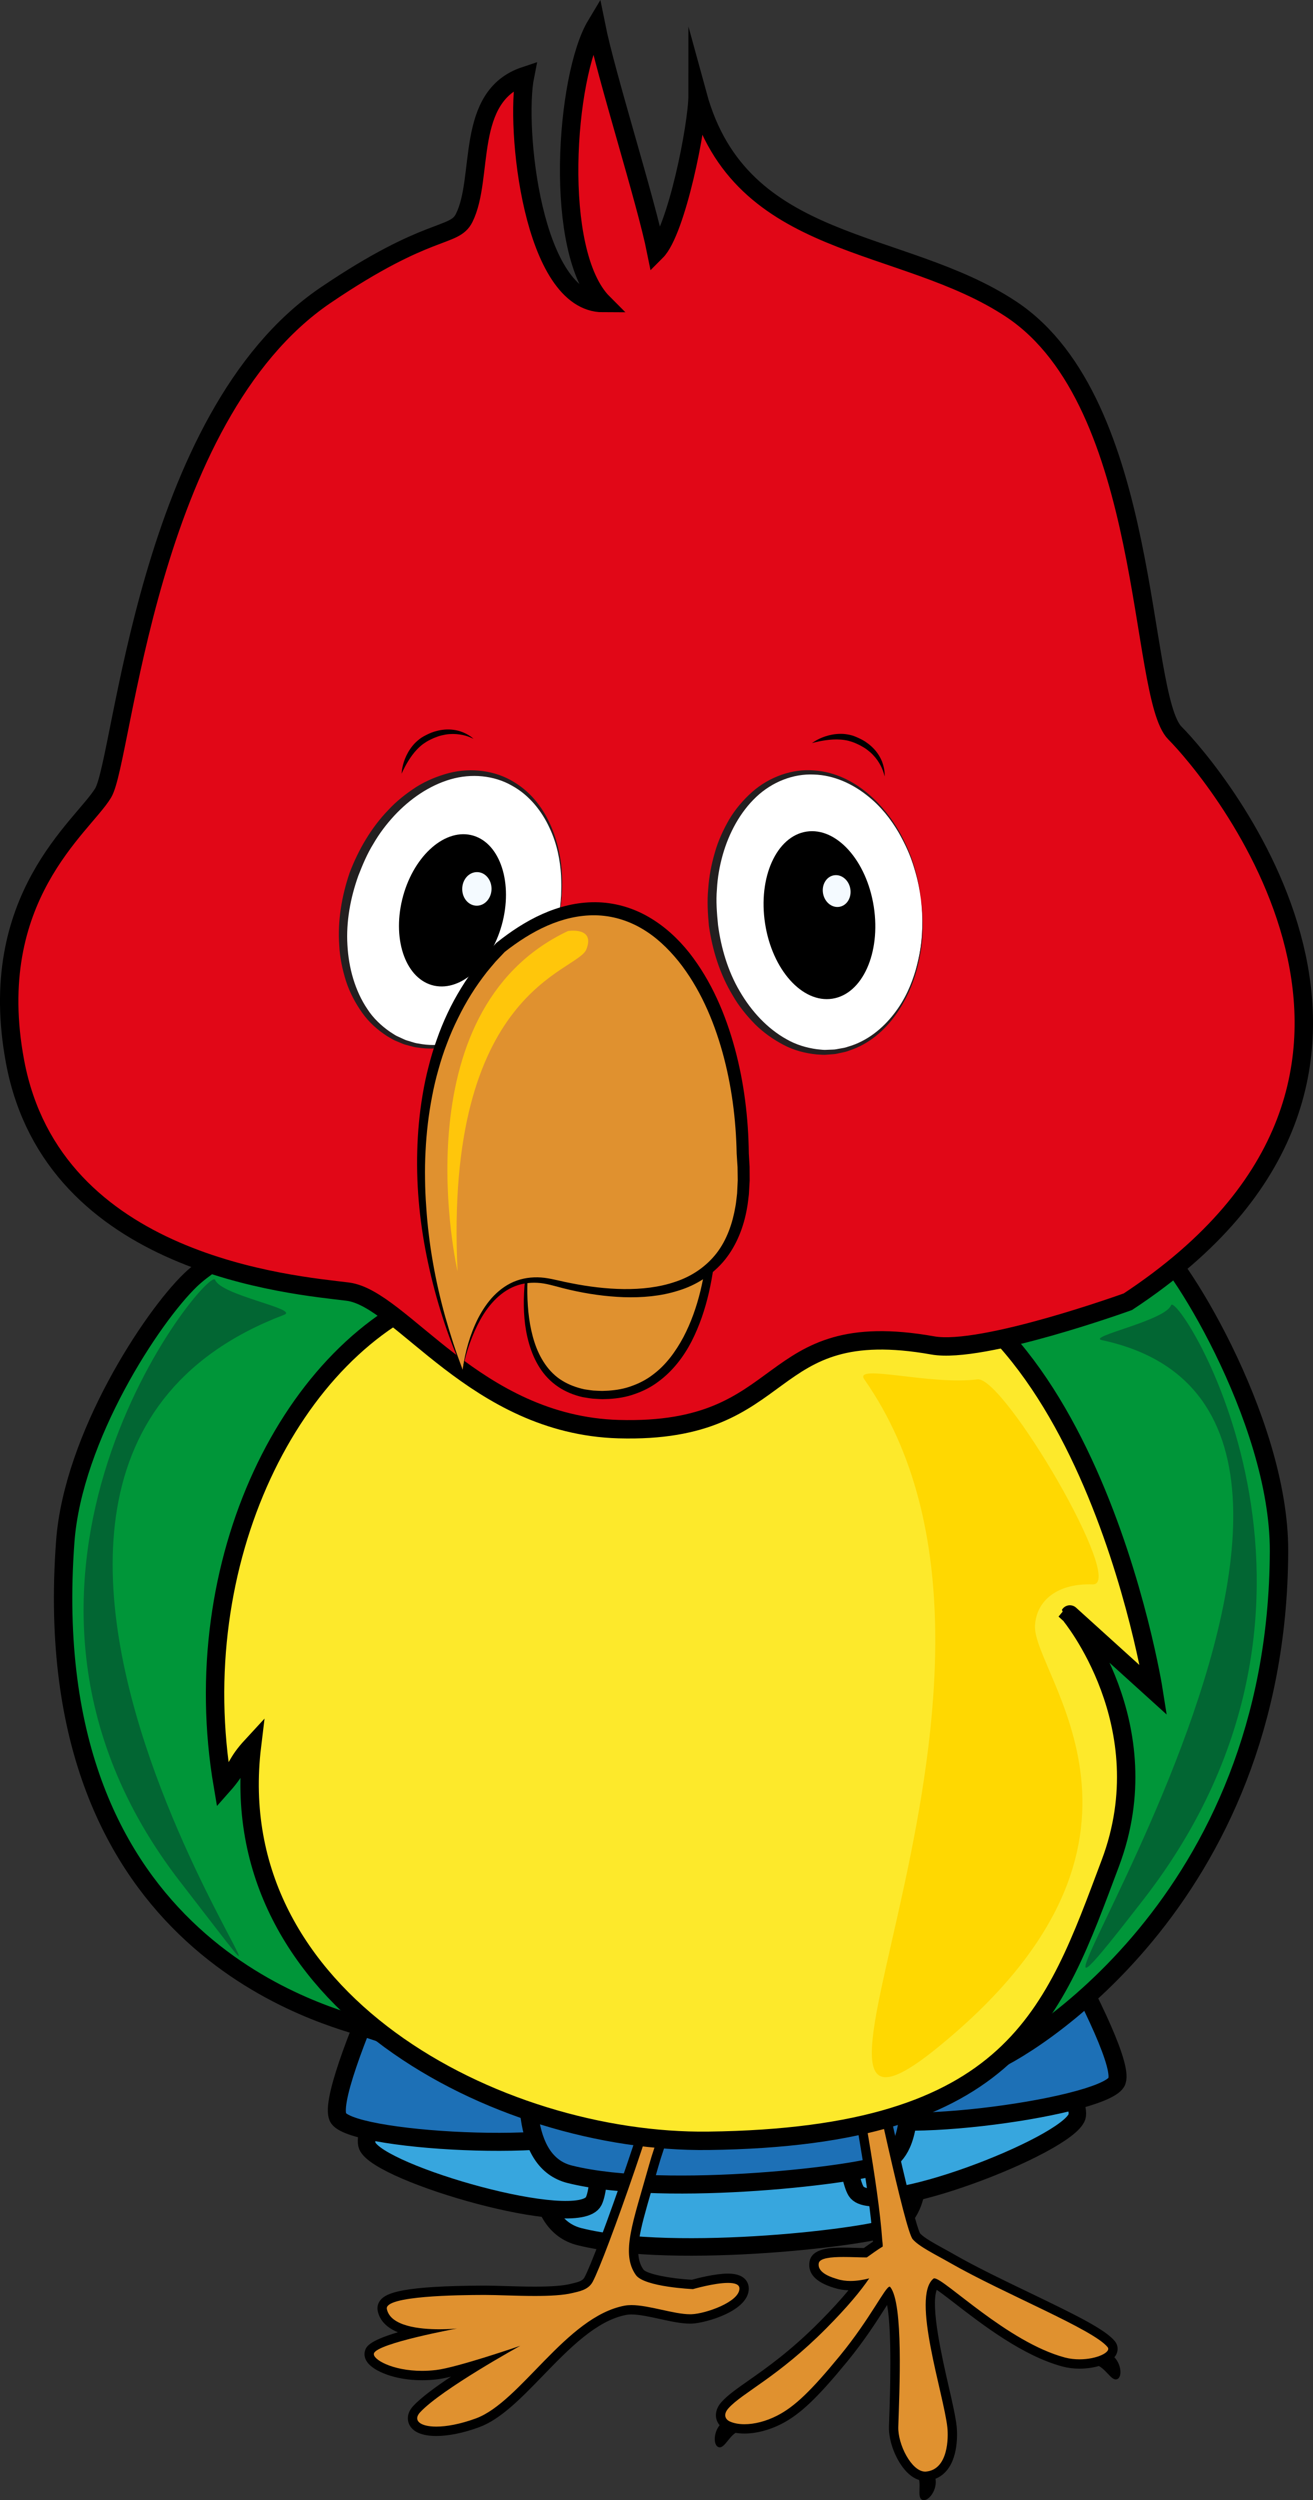 <?xml version="1.0" encoding="utf-8"?>
<!-- Generator: Adobe Illustrator 16.0.4, SVG Export Plug-In . SVG Version: 6.00 Build 0)  -->
<!DOCTYPE svg PUBLIC "-//W3C//DTD SVG 1.1//EN" "http://www.w3.org/Graphics/SVG/1.1/DTD/svg11.dtd">
<svg version="1.1" id="Layer_1" xmlns="http://www.w3.org/2000/svg" xmlns:xlink="http://www.w3.org/1999/xlink" x="0px" y="0px"
	 width="142.777px" height="271.752px" viewBox="0 0 142.777 271.752" enable-background="new 0 0 142.777 271.752"
	 xml:space="preserve">
<rect x="0" y="0" width="142.777" height="271.752" fill="#333333" stroke="none"/>
<g>
	<g>
		<path fill="#37A6DE" stroke="#000000" stroke-width="1.903" stroke-miterlimit="10" d="M63.535,210.646
			c0,0-11.052,29.836-0.516,32.467c10.537,2.631,32.443-0.071,34.158-1.173c1.713-1.101,6.314-3.354-2.595-33.067"/>
		<path fill="#37A6DE" stroke="#000000" stroke-width="1.903" stroke-miterlimit="10" d="M81.51,199.629
			c-4.387-3.591-20.359-6.808-26.673,0.601c-2.015,2.364-16.182,29.975-14.896,33.013c1.284,3.037,22.95,9.299,24.618,6.007
			c1.671-3.289,0.026-27.931-0.144-29.662c-0.172-1.732,1.521,22.979,2.911,25.578"/>
		<path fill="#37A6DE" stroke="#000000" stroke-width="1.903" stroke-miterlimit="10" d="M72.812,200.15
			c4.061-3.954,19.701-8.529,26.626-1.688c2.21,2.183,18.69,28.478,17.671,31.615c-1.021,3.136-22.069,11.231-24.016,8.095
			c-1.945-3.136-2.419-27.827-2.396-29.566c0.021-1.741,0.454,23.025-0.709,25.733"/>
		<path fill="#1D70B6" stroke="#000000" stroke-width="1.958" stroke-miterlimit="10" d="M77.426,191.69
			c-5.287-2.624-22.536-2.516-27.598,6.031c-1.615,2.727-14.958,29.817-13.006,32.53c1.951,2.714,28.141,3.893,29.211,0.327
			c1.07-3.566-3.83-23.983-4.358-25.645c-0.528-1.663,8.657,24.645,10.628,26.908"/>
		<path fill="#1D70B6" stroke="#000000" stroke-width="1.958" stroke-miterlimit="10" d="M86.18,230.953
			c1.768-2.424,8.666-29.422,8.281-27.72c-0.383,1.699-3.518,22.462-2.145,25.924c1.371,3.461,27.365,0.042,29.076-2.83
			c1.713-2.87-13.904-28.719-15.746-31.297c-5.775-8.08-22.969-6.71-28.012-3.642"/>
		<path fill="#1D70B6" stroke="#000000" stroke-width="1.958" stroke-miterlimit="10" d="M62.473,203.863
			c0,0-11.052,29.838-0.514,32.468c10.537,2.631,32.441-0.07,34.156-1.173c1.715-1.101,6.314-3.353-2.595-33.067"/>
	</g>
	<g>
		<path fill="#E0912F" d="M47.446,264.267c-1.333,0-2.221-0.354-2.501-0.995c-0.113-0.26-0.216-0.788,0.366-1.415
			c1.292-1.391,4.334-3.379,6.898-4.935c-1.8,0.547-3.687,1.064-4.735,1.189c-0.527,0.062-1.059,0.095-1.579,0.095
			c-2.784,0-4.935-0.899-5.544-1.746c-0.264-0.366-0.217-0.677-0.166-0.829c0.251-0.748,2.436-1.49,5.057-2.125
			c-1.795-0.283-3.37-0.962-3.671-2.43c-0.055-0.265,0.015-0.532,0.194-0.753c0.513-0.631,2.211-1.358,10.863-1.387
			c0.003,0,0.005,0,0.007,0c0.707,0,1.477,0.023,2.318,0.048c1.008,0.03,2.12,0.063,3.201,0.063c1.854,0,3.165-0.102,4.006-0.312
			l0.229-0.055c0.573-0.132,1.287-0.297,1.609-0.892c1.351-2.488,7.808-20.77,9.277-27.818c1.393-6.683,1.771-19.873,1.773-20.005
			l0.014-0.494l2.414,0.002l-0.013,0.52c-0.019,0.715-0.462,17.562-1.615,22.423c-0.273,1.15-1.029,3.016-1.903,5.176
			c-1.022,2.524-2.182,5.387-2.867,7.834c-0.245,0.874-0.481,1.691-0.703,2.457c-1.359,4.692-2.107,7.276-0.814,9.105
			c0.528,0.748,3.641,1.214,5.734,1.313c0.438-0.124,2.464-0.673,3.87-0.673c1.522,0,1.75,0.7,1.75,1.117
			c0.003,1.992-4.268,3.25-5.684,3.304l-0.188,0.004c-0.929,0-2.028-0.241-3.191-0.497c-1.119-0.246-2.276-0.5-3.193-0.5
			c-0.241,0-0.458,0.019-0.646,0.054c-3.416,0.645-6.437,3.761-9.358,6.774c-2.312,2.387-4.497,4.641-6.734,5.46
			C49.842,264.107,48.34,264.267,47.446,264.267z"/>
		<path d="M75.558,199.98l1.399,0.001c0,0-0.447,17.453-1.602,22.318c-0.577,2.429-3.485,8.424-4.766,12.99
			c-1.765,6.303-3.107,9.638-1.443,11.992c0.92,1.302,6.209,1.531,6.209,1.531s2.314-0.676,3.811-0.676
			c0.715,0,1.242,0.154,1.242,0.609c0.002,1.465-3.682,2.739-5.195,2.797c-0.055,0.002-0.111,0.003-0.168,0.003
			c-1.778,0-4.476-0.997-6.385-0.997c-0.263,0-0.512,0.02-0.74,0.062c-6.354,1.198-11.309,10.475-16.174,12.257
			c-1.727,0.632-3.203,0.89-4.3,0.89c-1.792,0-2.569-0.688-1.763-1.557c2.349-2.528,10.9-7.232,10.9-7.232s-6.831,2.359-9.169,2.638
			c-0.528,0.062-1.035,0.091-1.52,0.091c-3.259,0-5.438-1.279-5.229-1.906c0.371-1.106,9.029-2.697,9.029-2.697
			s-0.804,0.083-1.893,0.083c-2.131,0-5.349-0.318-5.735-2.203c-0.298-1.452,7.89-1.521,10.562-1.53c0.028,0,0.057,0,0.086,0
			c1.361,0,3.453,0.111,5.439,0.111c1.585,0,3.103-0.071,4.128-0.327c0.606-0.152,1.675-0.3,2.161-1.196
			c1.354-2.494,7.831-20.777,9.328-27.957C75.191,213.271,75.558,199.98,75.558,199.98 M74.57,198.965l-0.027,0.987
			c-0.004,0.133-0.381,13.279-1.764,19.916c-1.463,7.019-7.885,25.207-9.227,27.68c-0.197,0.365-0.675,0.5-1.277,0.64l-0.238,0.057
			c-0.799,0.199-2.069,0.297-3.881,0.297c-1.071,0-2.195-0.034-3.188-0.063c-0.833-0.025-1.62-0.049-2.252-0.049h-0.09
			c-8.791,0.029-10.604,0.774-11.256,1.574c-0.277,0.342-0.383,0.759-0.297,1.176c0.166,0.813,0.723,1.719,2.195,2.323
			c-3.223,0.947-3.448,1.619-3.565,1.967c-0.082,0.245-0.16,0.738,0.235,1.287c0.7,0.973,2.971,1.958,5.956,1.958
			c0.541,0,1.093-0.033,1.64-0.099c0.401-0.048,0.92-0.15,1.508-0.29c-1.694,1.124-3.258,2.275-4.104,3.186
			c-0.808,0.87-0.591,1.663-0.46,1.963c0.259,0.594,0.983,1.301,2.967,1.301c1.341,0,2.948-0.329,4.649-0.952
			c2.346-0.859,4.569-3.153,6.924-5.583c2.867-2.957,5.83-6.015,9.089-6.629c0.156-0.03,0.343-0.045,0.552-0.045
			c0.861,0,1.991,0.248,3.084,0.488c1.191,0.262,2.317,0.509,3.301,0.509c0.07,0,0.139-0.001,0.207-0.004
			c1.438-0.055,6.175-1.351,6.172-3.812c0-0.38-0.163-1.623-2.258-1.623c-1.395-0.001-3.345,0.508-3.928,0.668
			c-2.409-0.123-4.893-0.637-5.265-1.098c-1.149-1.627-0.425-4.128,0.89-8.669c0.222-0.767,0.459-1.585,0.704-2.461
			c0.679-2.42,1.832-5.268,2.85-7.78c0.882-2.18,1.645-4.062,1.927-5.249c1.165-4.911,1.61-21.81,1.628-22.526l0.027-1.041
			l-1.041-0.001l-1.399-0.001H74.57L74.57,198.965z"/>
	</g>
	<g>
		<g>
			<path fill="#E0912F" d="M100.603,269.158c-0.55,0-1.118-0.286-1.642-0.827c-1.051-1.084-1.836-3.088-1.789-4.561l0.036-1.064
				c0.116-3.415,0.378-11.078-0.556-13.37c-0.227,0.319-0.541,0.811-0.848,1.292c-0.887,1.39-2.228,3.489-4.062,5.726
				c-3.218,3.924-5.053,5.669-7.014,6.668c-1.247,0.635-2.588,0.984-3.775,0.984c-0.676,0-1.271-0.11-1.77-0.33
				c-0.429-0.187-0.714-0.509-0.802-0.907c-0.067-0.306-0.044-0.786,0.45-1.341c0.624-0.699,1.6-1.383,2.834-2.248
				c1.949-1.365,4.619-3.235,7.814-6.455c1.606-1.618,2.905-3.073,3.877-4.343c-0.303,0.036-0.596,0.055-0.878,0.055
				c-0.591,0-1.135-0.081-1.614-0.241l-0.097-0.03c-0.611-0.188-2.47-0.762-2.243-2.233c0.154-0.985,1.622-1.121,3.186-1.121
				c0.476,0,0.96,0.015,1.407,0.027c0.358,0.011,0.69,0.021,0.974,0.021l0.068-0.05c0.376-0.269,0.868-0.62,1.311-0.902
				c-0.007-0.075-0.041-0.381-0.041-0.381c-0.379-5.345-2.128-15.134-3.639-22.515c-1.154-5.651-5.477-22.562-5.521-22.731
				l-0.12-0.47l3.035-0.929l0.113,0.545c0.035,0.17,3.557,17.088,4.803,22.521c0.277,1.211,0.661,2.955,1.101,4.953
				c1.33,6.039,3.807,17.281,4.432,18.16c0.465,0.545,1.595,1.166,2.792,1.824c0.375,0.206,0.757,0.416,1.132,0.631
				c2.35,1.347,5.301,2.765,8.155,4.137c4.36,2.096,8.127,3.906,9.124,5.149c0.201,0.252,0.236,0.576,0.096,0.868
				c-0.4,0.833-2.127,1.282-3.549,1.282l0,0c-0.6,0-1.179-0.072-1.72-0.217c-4.211-1.12-8.613-4.521-11.526-6.772
				c-0.995-0.77-2.021-1.562-2.445-1.769c-1.287,1.479,0.049,7.299,0.943,11.191c0.414,1.806,0.772,3.365,0.886,4.414
				c0.031,0.292,0.271,2.888-0.942,4.377c-0.469,0.574-1.083,0.901-1.826,0.973C100.702,269.155,100.652,269.158,100.603,269.158z"
				/>
			<path d="M88.803,197.53c0,0,3.543,17.03,4.805,22.531c1.271,5.554,4.793,22.334,5.635,23.321
				c0.689,0.811,2.447,1.647,4.063,2.574c5.868,3.362,15.587,7.231,17.136,9.163c0.429,0.537-1.164,1.325-3.057,1.325
				c-0.52,0-1.062-0.059-1.59-0.199c-6.22-1.655-13.12-8.604-14.193-8.604c-0.039,0-0.07,0.01-0.094,0.028
				c-2.44,1.982,1.118,12.557,1.51,16.185c0.115,1.071,0.115,4.557-2.312,4.79c-0.034,0.003-0.068,0.005-0.103,0.005
				c-1.479,0-2.983-2.964-2.923-4.863c0.123-3.952,0.58-13.417-0.876-15.207c-0.019-0.023-0.041-0.034-0.067-0.034
				c-0.462,0-2.121,3.505-5.386,7.485c-3.163,3.857-4.957,5.572-6.852,6.538c-1.218,0.62-2.477,0.93-3.545,0.93
				c-0.595,0-1.13-0.097-1.565-0.288c-0.537-0.233-0.77-0.779-0.177-1.445c1.515-1.698,5.375-3.389,10.63-8.684
				c2.323-2.34,3.77-4.097,4.677-5.438c-0.589,0.152-1.309,0.285-2.038,0.285c-0.492,0-0.989-0.061-1.454-0.215
				c-0.353-0.117-2.172-0.579-1.998-1.705c0.091-0.576,1.348-0.69,2.684-0.69c0.872,0,1.778,0.049,2.416,0.049
				c0.044,0,0.087-0.001,0.128-0.001c0.467-0.332,1.176-0.849,1.731-1.182c0.007-0.315-0.039-0.537-0.051-0.695
				c-0.424-5.979-2.442-16.691-3.647-22.579c-1.17-5.729-5.525-22.756-5.525-22.756L88.803,197.53 M89.57,196.233l-1.064,0.326
				l-2.039,0.624l-0.927,0.283l0.24,0.939c0.043,0.17,4.362,17.068,5.514,22.707c1.508,7.365,3.253,17.129,3.63,22.448
				c0.002,0.029,0.005,0.06,0.008,0.092c-0.349,0.232-0.705,0.486-1,0.697c-0.24-0.004-0.511-0.012-0.797-0.02
				c-0.452-0.014-0.942-0.028-1.423-0.028c-0.003,0-0.006,0-0.01,0c-1.206,0-3.435,0.005-3.677,1.549
				c-0.195,1.267,0.678,2.207,2.594,2.799l0.087,0.027c0.472,0.156,0.995,0.245,1.559,0.263c-0.856,1.035-1.907,2.182-3.144,3.426
				c-3.163,3.188-5.812,5.043-7.745,6.397c-1.262,0.885-2.259,1.583-2.922,2.326c-0.671,0.753-0.644,1.443-0.567,1.788
				c0.122,0.554,0.521,1.015,1.098,1.265c0.559,0.246,1.224,0.371,1.97,0.371c1.266,0,2.688-0.369,4.006-1.039
				c2.03-1.036,3.908-2.815,7.176-6.8c1.854-2.259,3.203-4.374,4.097-5.774c0.076-0.119,0.154-0.241,0.232-0.362
				c0.548,2.993,0.32,9.67,0.235,12.15l-0.035,1.067c-0.052,1.618,0.778,3.737,1.931,4.929c0.622,0.642,1.315,0.981,2.007,0.981
				c0.066,0,0.132-0.003,0.198-0.01c0.872-0.084,1.623-0.484,2.173-1.158c1.343-1.648,1.087-4.438,1.054-4.751
				c-0.117-1.079-0.478-2.652-0.896-4.475c-0.66-2.876-1.967-8.568-1.27-10.381c0.496,0.337,1.266,0.932,1.968,1.475
				c2.945,2.275,7.396,5.714,11.705,6.861c0.585,0.155,1.207,0.233,1.851,0.233c1.566,0,3.488-0.491,4.007-1.569
				c0.228-0.473,0.169-0.998-0.157-1.405c-1.018-1.27-4.197-2.838-9.301-5.29c-2.846-1.368-5.789-2.783-8.123-4.12
				c-0.377-0.217-0.762-0.428-1.14-0.636c-1.076-0.591-2.188-1.202-2.623-1.679c-0.67-1.265-3.06-12.118-4.349-17.97
				c-0.44-2-0.824-3.745-1.102-4.957c-1.246-5.429-4.766-22.342-4.801-22.512L89.57,196.233L89.57,196.233z"/>
		</g>
		<path d="M120.771,255.894c1.123,0.667,1.361,2.434,0.715,2.702c-0.668,0.278-1.265-1.33-2.42-1.595
			C118.57,256.888,120.771,255.894,120.771,255.894z"/>
		<path d="M101.699,269.303c0.322,1.266-0.76,2.683-1.406,2.417c-0.67-0.276,0.047-1.836-0.583-2.84
			C99.44,268.448,101.699,269.303,101.699,269.303z"/>
		<path d="M78.646,263.236c-1.068,0.753-1.17,2.531-0.506,2.751c0.688,0.227,1.16-1.424,2.292-1.776
			C80.917,264.06,78.646,263.236,78.646,263.236z"/>
	</g>
	<path fill="#009639" stroke="#000000" stroke-width="2" stroke-miterlimit="10" d="M20.709,139.135
		c2.475-2.409,9.004-5.915,10.994-6.559c1.991-0.658-5.851,1.875-1.047,2.638c4.793,0.757,11.553,2.286,21.477,4.552
		c12.547,2.884-12.459,79.69-12.051,80.747c-3.772-1.265-36.284-8.429-32.986-52.954C7.94,156.183,16.549,143.129,20.709,139.135z"
		/>
	<path fill="#009639" stroke="#000000" stroke-width="2" stroke-miterlimit="10" d="M125.436,135.178
		c-1.992-0.658-3.846,3.126-8.649,3.889c-4.792,0.757-11.553,2.286-21.478,4.552c-12.545,2.885,12.461,79.69,12.051,80.747
		c3.773-1.265,31.582-17.584,31.721-55.752C139.133,154.064,127.426,135.821,125.436,135.178z"/>
	<path fill="#FDE92B" stroke="#000000" stroke-width="2" stroke-miterlimit="10" d="M120.741,202.509
		c-6.161,16.387-10.391,29.77-43.724,30.182c-22.81,0.282-52.982-15.249-49.617-42.939c-1.816,1.967-1.362,2.287-3.171,4.324
		c-4.141-24.282,7.474-47.779,24.128-53.791c16.494-5.953,17.904-3.822,42.277-3.826c27.353-0.006,34.801,47.255,34.801,47.255
		l-9.095-8.233C116.341,175.479,126.387,187.49,120.741,202.509z"/>
	<g>
		<path fill="#E10717" stroke="#000000" stroke-width="2" stroke-miterlimit="10" d="M127.768,79.684
			c-4.021-4.023-2.438-35.847-17.777-46.055c-11.943-7.947-29.455-6.202-34.132-23.305c0,3.31-2.3,14.809-4.507,17.015
			c-1.102-5.516-5.435-19.091-6.538-24.606c-3.31,5.516-4.737,24.692,0.778,30.208c-7.721,0-9.604-19.176-8.5-24.692
			c-6.619,2.206-4.412,11.032-6.619,15.444c-1.104,2.205-3.805,0.757-15.072,8.396C15.91,45.304,13.411,82.526,11.219,86.185
			c-2.195,3.658-12.912,11.384-9.583,29.206c4.148,22.205,30.32,24.269,36.171,25c5.852,0.731,13.88,14.498,29.464,14.947
			c19.148,0.553,15.329-12.447,34.168-9.098c5.413,0.963,21.21-4.753,21.21-4.753C160.044,116.867,131.791,83.706,127.768,79.684z"
			/>
	</g>
	<polygon fill="none" points="93.473,121.265 94.541,120.656 93.445,121.293 93.445,121.29 93.49,121.265 	"/>
	<g>
		
			<ellipse transform="matrix(0.992 -0.124 0.124 0.992 -11.624 11.803)" fill="#FFFFFF" cx="88.881" cy="99.164" rx="11.385" ry="15.278"/>
		<path fill="#231F20" d="M100.178,97.75c0,0,0.031,0.327,0.089,0.941c0.069,0.611,0.104,1.521,0.055,2.671
			c-0.028,1.152-0.236,2.546-0.645,4.1c-0.423,1.549-1.136,3.25-2.294,4.871c-1.152,1.604-2.832,3.146-5.059,3.866
			c-0.27,0.112-0.556,0.172-0.845,0.229c-0.294,0.05-0.563,0.148-0.885,0.158c-0.289,0.022-0.58,0.044-0.873,0.065
			c-0.298,0.008-0.612-0.027-0.921-0.041c-1.225-0.121-2.458-0.436-3.588-1.033c-1.125-0.589-2.196-1.339-3.124-2.262
			c-0.91-0.933-1.755-1.964-2.414-3.119c-1.381-2.283-2.201-4.878-2.588-7.576c-0.119-1.285-0.205-2.675-0.073-4.011
			c0.088-1.339,0.342-2.661,0.719-3.934c0.354-1.282,0.921-2.488,1.569-3.619c0.671-1.123,1.525-2.114,2.472-2.962
			c1.906-1.687,4.435-2.551,6.729-2.354c2.356,0.149,4.35,1.23,5.866,2.502c1.521,1.286,2.631,2.76,3.423,4.157
			c0.778,1.404,1.323,2.705,1.635,3.814c0.331,1.104,0.521,1.991,0.604,2.602C100.127,97.425,100.178,97.75,100.178,97.75z
			 M100.178,97.75c0,0-0.056-0.324-0.159-0.932c-0.092-0.609-0.295-1.494-0.64-2.589c-0.326-1.103-0.887-2.391-1.68-3.776
			c-0.809-1.371-1.917-2.84-3.471-4.037c-1.524-1.198-3.528-2.168-5.728-2.228c-2.228-0.107-4.521,0.788-6.26,2.427
			c-1.741,1.642-2.963,3.891-3.651,6.31c-0.341,1.214-0.565,2.475-0.631,3.751c-0.109,1.278-0.01,2.526,0.122,3.857
			c0.327,2.503,1.08,5.043,2.36,7.212c1.265,2.175,3.001,4.057,5.095,5.217c1.034,0.599,2.188,0.931,3.311,1.084
			c0.282,0.021,0.556,0.068,0.845,0.071c0.293-0.012,0.585-0.023,0.875-0.034c0.261,0.005,0.548-0.083,0.818-0.119
			c0.275-0.044,0.549-0.091,0.808-0.189c2.138-0.605,3.827-2.034,5.014-3.573c1.211-1.544,1.922-3.24,2.367-4.769
			c0.428-1.538,0.654-2.925,0.698-4.073c0.064-1.146,0.043-2.054-0.019-2.667C100.204,98.078,100.178,97.75,100.178,97.75z"/>
	</g>
	<g>
		
			<ellipse transform="matrix(0.94 0.34 -0.34 0.94 36.595 -10.839)" fill="#FFFFFF" cx="49.198" cy="98.904" rx="11.385" ry="15.28"/>
		<path fill="#231F20" d="M59.903,102.778c0,0-0.121,0.306-0.349,0.879c-0.217,0.576-0.599,1.401-1.165,2.403
			c-0.549,1.014-1.368,2.161-2.438,3.36c-1.08,1.188-2.488,2.378-4.257,3.296c-1.755,0.906-3.952,1.518-6.263,1.146
			c-0.291-0.022-0.572-0.099-0.856-0.179c-0.284-0.09-0.568-0.125-0.86-0.262l-0.807-0.339c-0.269-0.128-0.533-0.302-0.802-0.454
			c-1.036-0.665-1.992-1.506-2.726-2.552c-0.735-1.036-1.349-2.191-1.756-3.435c-0.387-1.244-0.671-2.547-0.733-3.875
			c-0.195-2.654,0.263-5.363,1.13-7.908c0.946-2.485,2.351-4.903,4.191-6.801c0.897-0.981,1.951-1.798,3.042-2.511
			c1.109-0.695,2.32-1.19,3.548-1.516c2.466-0.636,5.11-0.258,7.065,0.96c2.031,1.204,3.315,3.072,4.088,4.895
			c0.771,1.837,1.09,3.654,1.161,5.258c0.055,1.605-0.051,3.012-0.277,4.142c-0.206,1.133-0.44,2.011-0.644,2.593
			C60.006,102.466,59.903,102.778,59.903,102.778z M59.903,102.778c0,0,0.098-0.313,0.282-0.902
			c0.194-0.584,0.416-1.465,0.605-2.597c0.211-1.131,0.296-2.533,0.22-4.128c-0.097-1.588-0.417-3.399-1.257-5.173
			c-0.813-1.761-2.158-3.534-4.091-4.587c-1.936-1.107-4.386-1.352-6.679-0.682c-2.297,0.671-4.407,2.119-6.12,3.961
			c-0.854,0.927-1.628,1.947-2.267,3.056c-0.674,1.081-1.163,2.263-1.637,3.474c-0.858,2.414-1.332,4.993-1.18,7.515
			c0.138,2.512,0.829,4.978,2.167,6.962c0.648,1.004,1.527,1.824,2.456,2.471c0.242,0.147,0.465,0.313,0.721,0.447l0.795,0.366
			c0.229,0.123,0.525,0.175,0.783,0.267c0.266,0.086,0.53,0.168,0.805,0.198c2.18,0.432,4.334-0.074,6.09-0.906
			c1.78-0.825,3.185-2.014,4.276-3.172c1.079-1.177,1.911-2.309,2.473-3.312c0.578-0.992,0.972-1.81,1.195-2.384
			C59.777,103.082,59.903,102.778,59.903,102.778z"/>
	</g>
	<path d="M95.018,98.561c0.775,5.016-1.238,9.488-4.508,9.992c-3.266,0.505-6.541-3.149-7.314-8.165
		c-0.777-5.016,1.238-9.492,4.502-9.998C90.965,89.886,94.242,93.545,95.018,98.561z"/>
	
		<ellipse transform="matrix(0.983 -0.182 0.182 0.983 -16.134 18.226)" fill="#F4FAFF" cx="91.037" cy="96.842" rx="1.505" ry="1.74"/>
	<path d="M54.67,100.13c-1.098,4.521-4.434,7.658-7.455,7.007c-3.019-0.651-4.577-4.843-3.48-9.365
		c1.097-4.521,4.438-7.664,7.456-7.013C54.211,91.411,55.766,95.606,54.67,100.13z"/>
	<path fill="#F4FAFF" d="M53.45,96.593c0.007,1.005-0.7,1.838-1.583,1.852c-0.882,0.014-1.602-0.792-1.605-1.799
		c-0.01-1.011,0.699-1.841,1.582-1.854C52.727,94.775,53.443,95.584,53.45,96.593z"/>
	<g>
		<path d="M88.297,80.773c0,0,0.513-0.422,1.457-0.738c0.471-0.154,1.05-0.273,1.688-0.271c0.318-0.005,0.648,0.045,0.979,0.114
			c0.327,0.067,0.669,0.214,0.948,0.342c0.287,0.129,0.618,0.307,0.878,0.501c0.274,0.189,0.524,0.404,0.744,0.632
			c0.44,0.459,0.746,0.975,0.928,1.439c0.357,0.942,0.274,1.606,0.274,1.606s-0.027-0.16-0.114-0.425
			c-0.081-0.265-0.229-0.634-0.471-1.03c-0.236-0.398-0.569-0.824-0.998-1.195c-0.218-0.181-0.444-0.365-0.702-0.516
			c-0.259-0.16-0.498-0.283-0.794-0.413c-0.304-0.137-0.561-0.22-0.848-0.298c-0.283-0.069-0.569-0.111-0.851-0.131
			c-0.562-0.043-1.102-0.002-1.564,0.061C88.923,80.577,88.297,80.773,88.297,80.773z"/>
	</g>
	<g>
		<path d="M43.671,84.098c0,0,0-0.663,0.356-1.595c0.181-0.461,0.456-0.983,0.864-1.474c0.199-0.249,0.447-0.472,0.711-0.684
			c0.26-0.21,0.591-0.38,0.866-0.515c0.282-0.14,0.631-0.282,0.946-0.358c0.319-0.092,0.646-0.147,0.961-0.173
			c0.634-0.048,1.226,0.045,1.7,0.199c0.955,0.324,1.414,0.811,1.414,0.811s-0.141-0.081-0.4-0.182
			c-0.256-0.106-0.635-0.228-1.095-0.293c-0.458-0.07-0.998-0.085-1.557,0.011c-0.278,0.052-0.564,0.11-0.845,0.214
			c-0.288,0.098-0.535,0.204-0.823,0.35c-0.299,0.147-0.526,0.293-0.769,0.465c-0.234,0.174-0.448,0.368-0.643,0.573
			c-0.391,0.406-0.702,0.85-0.948,1.246C43.917,83.489,43.671,84.098,43.671,84.098z"/>
	</g>
	<path fill="#FFD801" d="M106.288,149.926c2.86-0.377,16.265,22.417,12.524,22.286s-6.097,1.669-6.266,4.467
		c-0.318,5.303,17.282,23.414-10.789,46.036c-21.078,16.986,14.65-40.733-7.772-72.789
		C92.767,148.185,101.229,150.592,106.288,149.926z"/>
	<path fill="#026633" d="M119.84,145.669c-1.756-0.376,6.844-2.101,7.503-3.801c0.66-1.699,22.441,31.742-2.963,64.548
		C99.066,239.104,160.345,154.334,119.84,145.669z"/>
	<path fill="#026633" d="M30.893,142.91c1.679-0.638-6.844-2.101-7.504-3.801c-0.66-1.699-29.19,32.639-3.785,65.444
		C44.917,237.241-16.698,160.991,30.893,142.91z"/>
	<g>
		<path fill="#E0912F" d="M57.791,135.085c0,0-3.896,16.457,7.645,16.55c11.541,0.093,11.969-16.67,11.969-16.67L57.791,135.085z"/>
		<g>
			<path d="M57.791,135.085c-0.309,1.809-0.467,3.641-0.449,5.463c0.029,1.818,0.226,3.645,0.778,5.348
				c0.548,1.69,1.528,3.272,3.017,4.174c0.732,0.456,1.555,0.749,2.403,0.939c0.435,0.054,0.861,0.151,1.305,0.151
				c0.212,0.008,0.458,0.026,0.642,0.026l0.688-0.03c0.886-0.062,1.725-0.209,2.552-0.519c0.819-0.292,1.598-0.699,2.287-1.234
				c1.406-1.042,2.462-2.504,3.302-4.066c0.828-1.577,1.429-3.287,1.854-5.039c0.422-1.749,0.704-3.563,0.798-5.344l0.44,0.448
				c-3.27-0.001-6.539-0.064-9.808-0.094c-1.635-0.011-3.27-0.058-4.904-0.093S59.426,135.145,57.791,135.085z M57.791,135.085
				c1.634-0.079,3.269-0.136,4.902-0.191c1.634-0.055,3.269-0.121,4.902-0.152c3.269-0.069,6.537-0.173,9.806-0.214l0.459-0.006
				l-0.019,0.455c-0.078,1.885-0.345,3.716-0.76,5.538c-0.42,1.816-1.02,3.604-1.879,5.287c-0.866,1.674-2.057,3.233-3.616,4.376
				c-0.768,0.581-1.641,1.027-2.551,1.339c-0.896,0.329-1.886,0.489-2.827,0.54l-0.688,0.021c-0.274,0-0.486-0.023-0.732-0.035
				c-0.477-0.007-0.95-0.115-1.425-0.184c-0.94-0.211-1.857-0.577-2.664-1.122c-0.809-0.542-1.495-1.258-2.008-2.068
				c-0.52-0.808-0.888-1.691-1.15-2.594c-0.53-1.81-0.643-3.689-0.555-5.533C57.075,138.696,57.329,136.863,57.791,135.085z"/>
		</g>
	</g>
	<g>
		<path fill="#E0912F" d="M50.308,148.879c0,0,1.583-11.667,9.868-9.485c8.284,2.182,22.075,3.091,20.593-14.014
			c-0.262-18.932-11.39-34.344-26.327-22.413C43.507,113.948,43.872,133.292,50.308,148.879z"/>
		<g>
			<path d="M50.308,148.879c0.271-1.931,0.798-3.845,1.689-5.605c0.456-0.873,1.006-1.71,1.699-2.433
				c0.699-0.71,1.542-1.319,2.509-1.653c0.963-0.339,2.009-0.421,3.014-0.297c1.021,0.138,1.939,0.416,2.89,0.584
				c1.895,0.377,3.816,0.618,5.733,0.64c1.912,0.017,3.833-0.186,5.606-0.798c1.781-0.584,3.358-1.663,4.479-3.11
				c1.122-1.459,1.737-3.255,2.049-5.099c0.086-0.46,0.116-0.934,0.179-1.399l0.068-1.417l-0.02-1.426l-0.093-1.429l-0.002-0.032
				l-0.001-0.016c-0.072-3.727-0.552-7.453-1.548-11.03c-0.994-3.563-2.503-7.026-4.777-9.876c-1.143-1.407-2.465-2.673-4.009-3.563
				c-1.532-0.901-3.272-1.408-5.043-1.435c-1.771-0.026-3.55,0.4-5.209,1.128c-1.663,0.727-3.214,1.736-4.665,2.876l0.057-0.051
				l-1.018,1.078c-0.317,0.38-0.646,0.749-0.954,1.137c-0.608,0.78-1.185,1.586-1.708,2.428s-1.006,1.71-1.439,2.604
				c-0.442,0.889-0.844,1.801-1.19,2.734c-0.36,0.928-0.669,1.879-0.933,2.842c-0.275,0.959-0.502,1.935-0.689,2.918
				c-0.381,1.966-0.611,3.964-0.71,5.971c-0.053,1.003-0.07,2.01-0.053,3.016c0.011,1.006,0.053,2.013,0.13,3.017
				c0.064,1.006,0.157,2.01,0.281,3.012c0.116,1.002,0.267,2.001,0.441,2.995c0.346,1.99,0.794,3.966,1.34,5.915
				c0.274,0.975,0.571,1.942,0.88,2.908C49.609,146.974,49.95,147.929,50.308,148.879z M50.308,148.879
				c-0.817-1.857-1.562-3.753-2.178-5.691c-0.622-1.937-1.15-3.905-1.576-5.899c-0.861-3.984-1.293-8.076-1.182-12.174
				c0.053-2.048,0.239-4.096,0.584-6.123c0.169-1.014,0.378-2.023,0.638-3.02c0.25-1,0.546-1.99,0.896-2.962
				c0.336-0.977,0.731-1.935,1.171-2.872c0.437-0.939,0.939-1.849,1.479-2.734c0.54-0.887,1.139-1.737,1.771-2.562
				c0.32-0.41,0.663-0.802,0.994-1.202l1.062-1.144l0.02-0.021l0.037-0.029c1.511-1.204,3.143-2.29,4.941-3.094
				c1.792-0.802,3.767-1.304,5.783-1.288c2.014,0.013,4.023,0.584,5.756,1.586c1.741,0.997,3.221,2.368,4.442,3.901
				c2.43,3.096,3.961,6.731,4.968,10.437c1.004,3.718,1.467,7.555,1.513,11.384l-0.003-0.048l0.086,1.493l0.009,1.5l-0.085,1.505
				c-0.069,0.501-0.106,1.004-0.204,1.502c-0.347,1.99-1.095,3.973-2.397,5.597c-1.307,1.614-3.126,2.777-5.067,3.361
				c-1.938,0.617-3.962,0.774-5.944,0.712c-1.985-0.072-3.947-0.358-5.867-0.799c-0.964-0.211-1.913-0.531-2.821-0.687
				c-0.923-0.149-1.874-0.111-2.766,0.164c-1.808,0.556-3.185,2.069-4.12,3.737C51.317,145.101,50.669,146.963,50.308,148.879z"/>
		</g>
	</g>
	<path fill="#FFC60B" d="M49.757,138.198c0,0-6.5-28.25,12-37c0,0,3-0.5,2,2S48.257,107.448,49.757,138.198z"/>
</g>
</svg>
